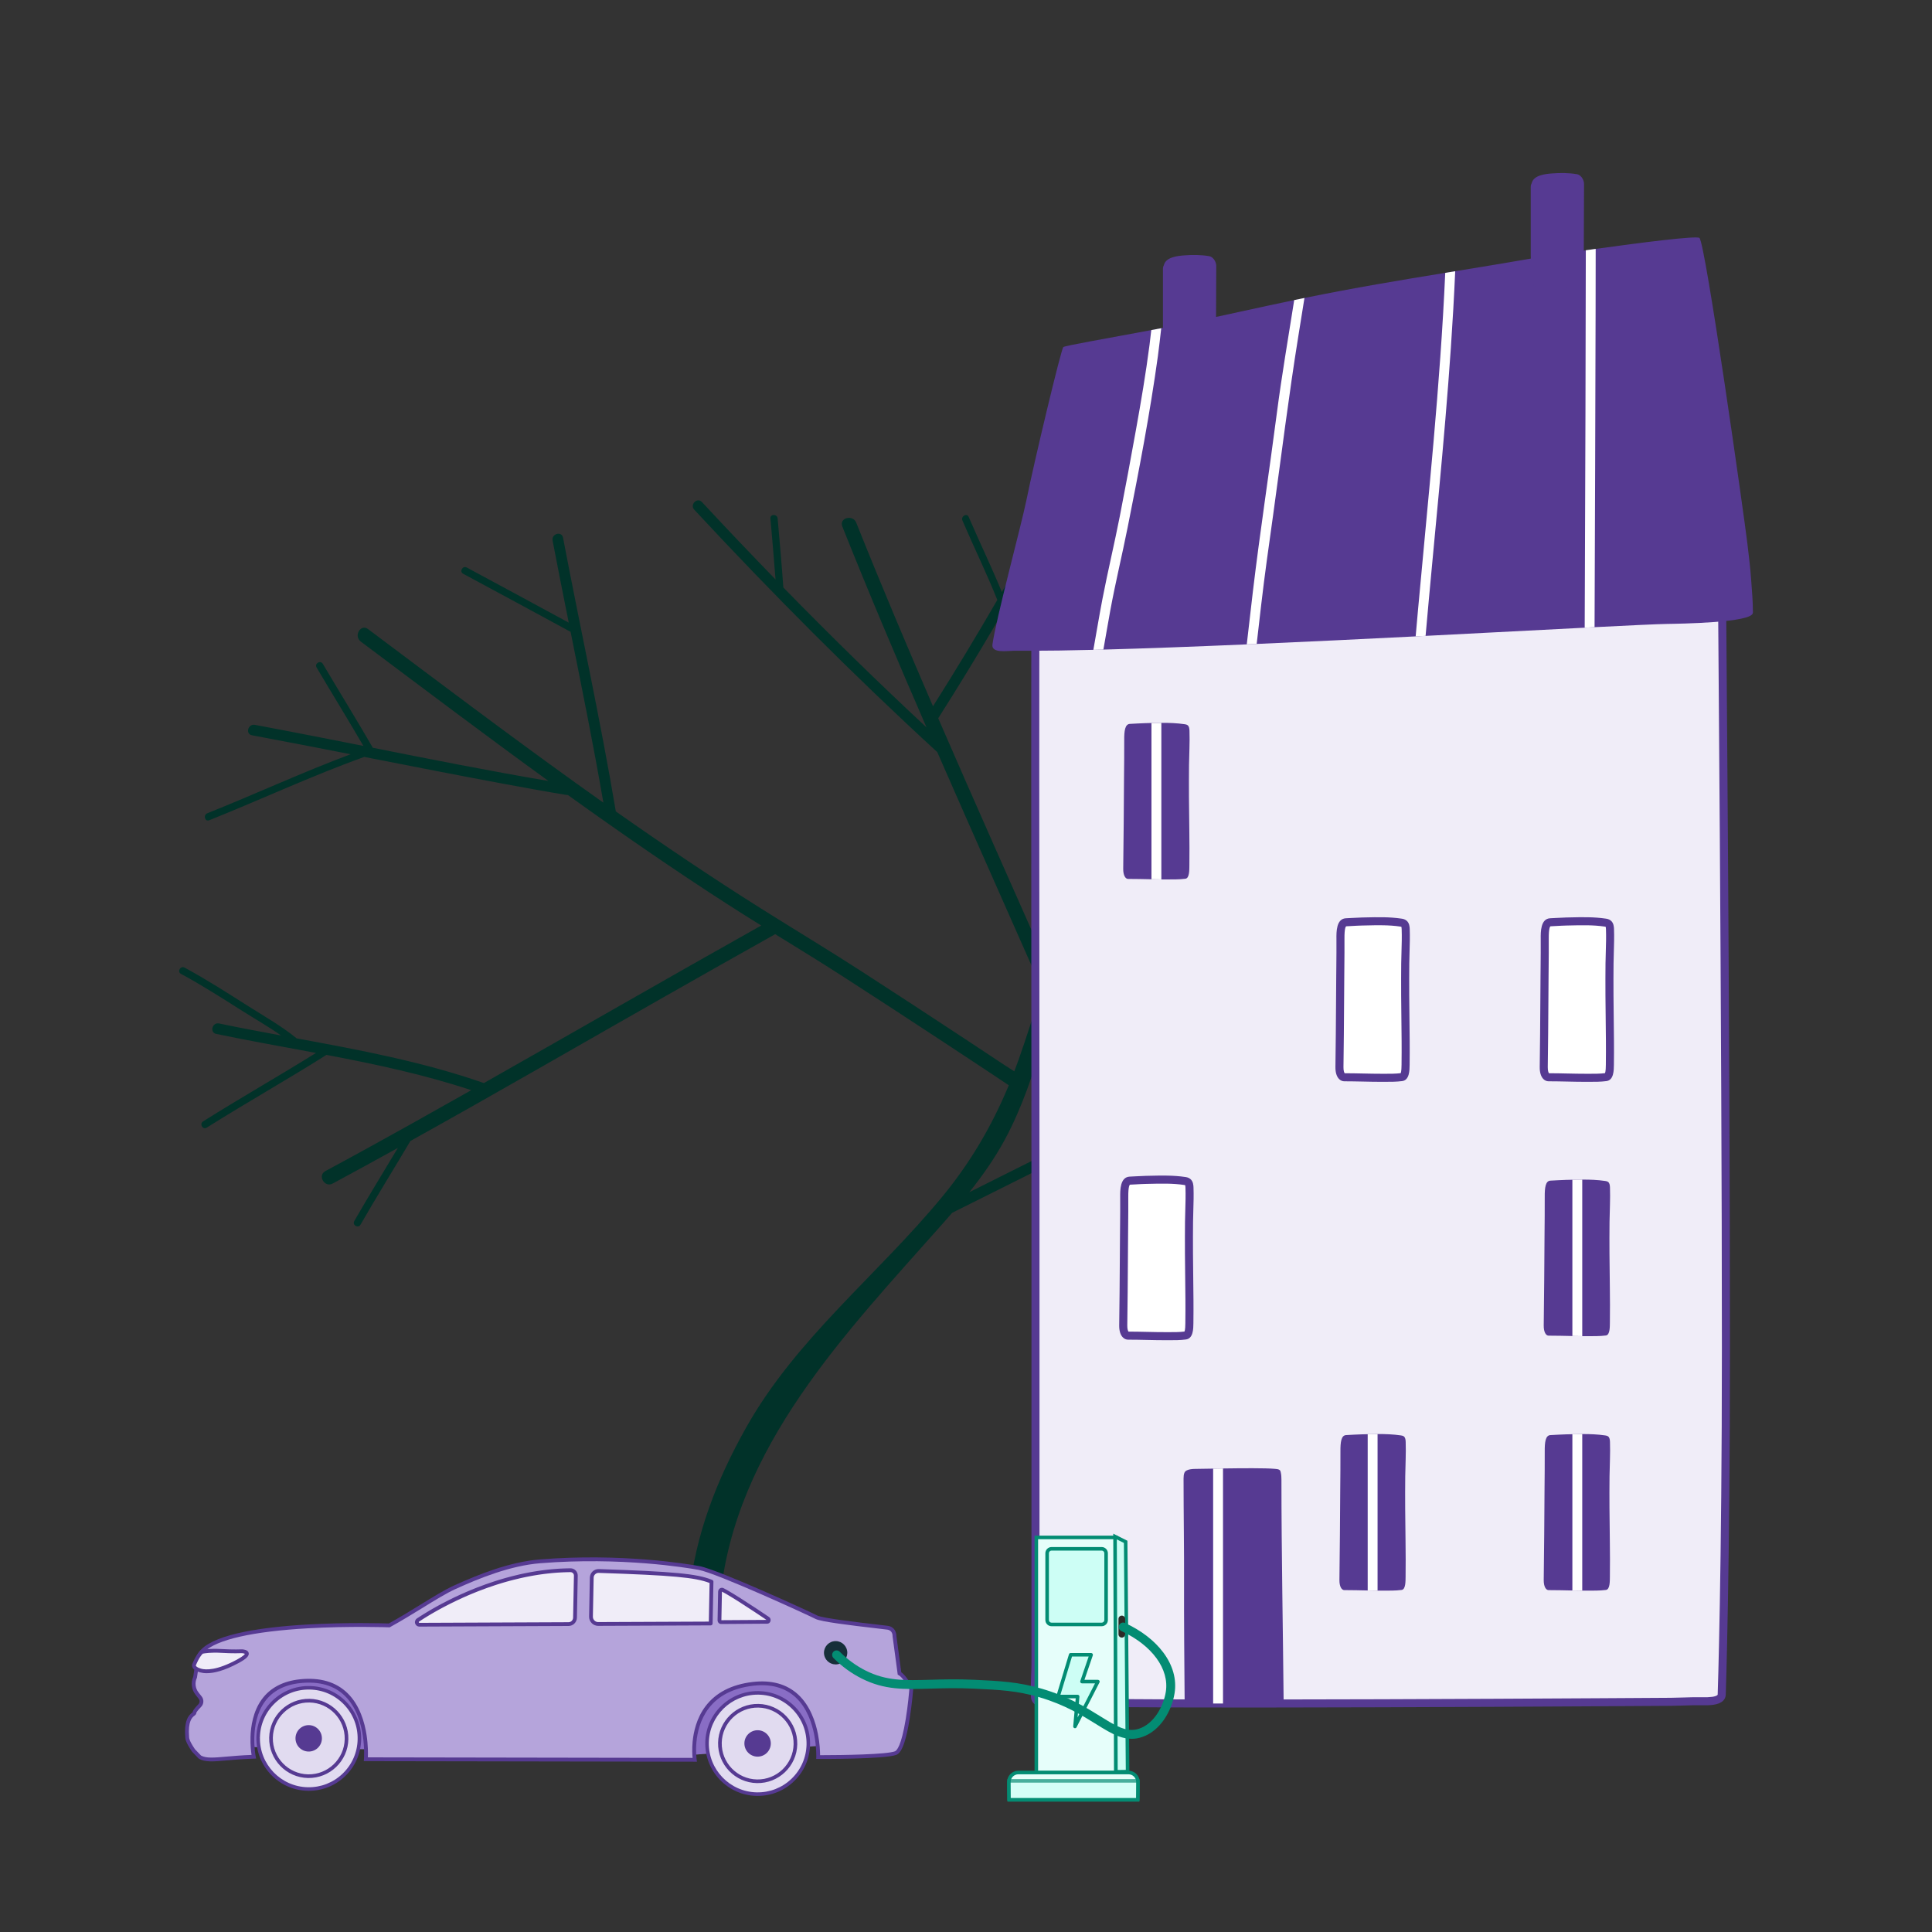 <?xml version="1.0" encoding="UTF-8"?> <svg xmlns="http://www.w3.org/2000/svg" id="Layer_1" viewBox="0 0 1920 1920"><rect x="0" y="0" width="1920" height="1920" fill="#333333" stroke="none"/><defs><style>.cls-1{opacity:.7;}.cls-2,.cls-3,.cls-4,.cls-5,.cls-6,.cls-7,.cls-8,.cls-9,.cls-10,.cls-11,.cls-12,.cls-13,.cls-14,.cls-15{stroke-width:0px;}.cls-2,.cls-7{fill:#f0edf8;}.cls-3{fill:#896dc5;}.cls-4{fill:#013229;}.cls-5{fill:#2d2a27;}.cls-6{fill:#e1dbf0;}.cls-7{fill-rule:evenodd;}.cls-8{fill:none;}.cls-9{fill:#fff;}.cls-10{fill:#563a92;}.cls-11{fill:#b5a4db;}.cls-12{fill:#038c73;}.cls-13{fill:#e6fefa;}.cls-14{fill:#162f3a;}.cls-15{fill:#cdfef5;}</style></defs><path class="cls-4" d="m1304.01,951.77c4.2-1.91.55-8.09-3.62-6.19-23.71,10.78-47.7,20.91-72.06,30.1,21.28-28.57,42.78-56.98,64.54-85.19,4.22-5.48-5.12-10.84-9.29-5.43-55.59,72.08-109.59,145.37-162.08,219.75-31.9,16.43-63.88,32.7-95.94,48.82-20.73,10.43-41.49,20.8-62.25,31.16,13.14-16.47,25.29-33.7,35.31-52.29,16.94-31.44,28.36-65.49,38.05-99.75,5.63-19.92,11.04-39.86,16.54-59.76,8.38-27.84,16.6-55.74,25.71-83.3.15-.46.24-.9.3-1.33,54.34-42.71,107.55-86.73,158.98-132.94,5.16-4.64-2.47-12.23-7.61-7.61-47.45,42.63-96.42,83.41-146.39,123.01,3.96-11.37,8.12-22.68,12.58-33.91,28.11-70.7,65.97-138.11,118.94-193.24,6.4-6.66-3.73-16.82-10.14-10.14-27.74,28.87-51.09,60.55-71.14,94.15,8.3-41.26,15.89-82.73,27.65-123.12,1.94-6.66-8.44-9.51-10.37-2.86-15.03,51.64-23.26,105.05-34.86,157.51-33.08,63.43-56.14,132.42-75.53,201.68-36.41-82.32-73.13-164.51-108.94-247.09,37.91-59.48,73.29-120.17,107.53-181.84,3.36-6.06-5.93-11.49-9.29-5.43-11.5,20.72-23.15,41.32-34.97,61.82-10.37-25.15-22.26-49.67-32.99-74.66-1.82-4.23-8-.58-6.19,3.62,11.32,26.39,23.98,52.23,34.66,78.89-20.64,35.61-41.87,70.84-63.93,105.67-12.63-29.21-25.14-58.48-37.46-87.82-13.2-31.44-26.18-62.97-38.82-94.64-3.38-8.47-17.26-4.78-13.83,3.81,26.74,67.01,54.9,133.45,83.65,199.63-48.52-45.15-95.93-91.58-142.27-139.03-1.58-22.89-3.7-45.73-5.65-68.59-.39-4.57-7.57-4.61-7.17,0,1.72,20.21,3.57,40.4,5.07,60.63-24.67-25.39-49.08-51.03-73.15-76.94-4.72-5.08-12.32,2.54-7.61,7.61,77.35,83.26,157.79,164.04,241.5,240.92,18.8,43.03,37.82,85.97,56.83,128.89,15.56,35.14,31.15,70.27,46.67,105.43.08.19.2.33.29.51-7.33,23.99-14.85,47.9-23.23,71.54-1.3,3.66-2.64,7.29-4.02,10.9-3.34-2.22-6.79-4.3-10.04-6.47-13.05-8.7-26.15-17.34-39.25-25.97-33.84-22.29-67.75-44.49-101.78-66.5-33.29-21.53-67.24-41.89-100.78-63.01-48.94-30.81-96.89-63.16-144.2-96.42-.01-.18,0-.35-.04-.54-15.33-90.92-35.13-180.95-52.38-271.5-1.29-6.79-11.67-3.92-10.38,2.86,5.19,27.24,10.61,54.43,16.07,81.61-33.72-18.36-67.53-36.56-101.33-54.78-4.06-2.19-7.69,4-3.62,6.19,35.63,19.19,71.27,38.36,106.79,57.74,11.36,56.48,22.79,112.95,32.58,169.74-9.44-6.68-18.86-13.39-28.24-20.13-69.28-49.8-137.4-101.19-205.65-152.38-7.39-5.54-14.54,6.91-7.24,12.39,61.95,46.47,123.82,93.13,186.54,138.58-58.35-9.91-116.45-21.46-174.52-32.99-16.2-28.03-33.23-55.55-49.72-83.41-2.35-3.97-8.55-.37-6.19,3.62,15.41,26.04,31.27,51.79,46.51,77.93-15.98-3.17-31.95-6.33-47.93-9.44-19.97-3.89-39.95-7.77-59.95-11.5-6.77-1.26-9.67,9.1-2.86,10.37,32.73,6.1,65.41,12.45,98.08,18.84-48.06,17.96-94.9,39.68-142.51,58.69-4.24,1.69-2.39,8.63,1.91,6.92,51.45-20.54,101.99-44.26,154.14-62.95,46.97,9.21,93.94,18.46,141.01,27.19,19.97,3.7,39.94,7.35,59.99,10.61.47.08.92.09,1.35.06,51.88,37.27,104.4,73.62,158.1,108.24,11.27,7.26,22.62,14.39,34.01,21.46-92.14,51.72-183.67,104.52-275.63,156.57-.04-.01-.06-.03-.1-.05-60.18-21.03-123.15-32.79-185.95-44.37-14.88-12.22-32.33-22.03-48.52-32.3-20.64-13.09-41.33-26.39-62.84-38.02-4.06-2.2-7.69,3.99-3.62,6.19,20.88,11.29,40.96,24.16,61,36.85,12.61,7.98,26.11,15.65,38.51,24.42-20.62-3.81-41.19-7.69-61.62-11.95-6.76-1.41-9.64,8.96-2.86,10.37,32.82,6.84,66.03,12.7,99.19,18.9-37.13,23.15-75.21,44.75-112.24,68.07-3.9,2.45-.3,8.66,3.62,6.19,39.21-24.69,79.61-47.43,118.81-72.16.07-.05.12-.1.19-.15,48.64,9.23,97.07,19.52,143.92,35.07-20.07,11.34-40.15,22.65-60.27,33.89-28.12,15.7-56.32,31.25-84.68,46.5-8.13,4.38-.9,16.76,7.24,12.39,21.68-11.66,43.26-23.5,64.8-35.42-14.48,24.22-29.32,48.23-43.35,72.71-2.3,4.01,3.9,7.63,6.19,3.62,16.04-28.01,33.16-55.4,49.58-83.2,84.8-47.11,168.75-95.76,253.07-143.69,36.43-20.71,72.92-41.34,109.47-61.83,22.27,13.75,44.59,27.41,66.6,41.58,33.48,21.55,66.8,43.35,100.07,65.22,15.93,10.47,31.85,20.96,47.73,31.51,5.1,3.39,10.2,6.78,15.27,10.2.82.55,1.63,1.11,2.45,1.66-16.54,39.89-37.98,76.55-65.82,110.4-64.01,77.82-145.07,140.68-195.09,229.57-29.53,52.47-50.59,106.87-56.82,166.69-.85,8.12,30.14,11.42,30.92,3.34,14.56-150.44,124.99-264,220.21-371.44,3.47-3.91,6.92-7.85,10.34-11.82,94.33-46.94,188.44-94.33,281.46-143.81,24.98-13.29,49.88-26.72,74.71-40.28,6.08-3.32.65-12.61-5.43-9.29-51.26,27.99-102.88,55.32-154.73,82.18,25.73-36.23,51.82-72.19,78.28-107.88,28.29-10.33,56.06-21.96,83.48-34.42Z"></path><path class="cls-2" d="m1715.2,1339.52c0,224.88-4.17,344.37-4.17,344.37,0,7.88-16.44,6.84-21.28,6.78-9.77-.13-19.52.52-29.28.59-25.01.17-50.01.32-75.02.46-33.31.2-66.63.37-99.94.53-37.6.18-75.2.33-112.8.45-32.35.1-64.68.18-97.02.21-5.53,0-11.07.02-16.6.02-27.26.02-54.51,0-81.78-.08-6.87-.02-13.72-.04-20.59-.07-26.35-.11-52.71-.25-79.06-.66-9-.14-18.02-.29-27.02-.56-5.88-.18-21.58,3.89-22.09-5.33-.6-10.7.5-21.74.5-32.49v-454.55c0-214.33-.49-428.68,0-643.01,0-2.98,2.2-4.55,4.51-4.71.66-1.58,2.1-2.8,4.32-2.8h665.64c1.6,0,2.79.62,3.57,1.56,2.1.35,3.95,1.9,3.95,4.65,0,0,4.17,462.77,4.17,784.64Z"></path><path class="cls-10" d="m1239.63,1696.93c-21.89,0-42.43-.03-62.34-.08-6.87-.02-13.73-.04-20.59-.07-29.5-.12-54.24-.28-79.1-.66-8.66-.13-17.93-.29-27.08-.56-1.05-.02-2.74.13-4.52.29-6.11.58-13.72,1.29-18.22-2.59-1.95-1.68-3.07-4.04-3.22-6.81-.37-6.69-.1-13.52.16-20.12.17-4.16.34-8.46.34-12.59v-454.55c0-71.44-.06-144.08-.11-214.33-.11-140.5-.22-285.79.11-428.69.01-3.93,2.43-7.13,5.99-8.27,1.59-2.05,4.02-3.23,6.84-3.23h665.64c2.14,0,4.07.68,5.59,1.94,3.6,1.16,5.93,4.33,5.93,8.26.04,4.59,4.17,466.43,4.17,784.64,0,220.35-4.05,341.1-4.17,344.44-.02,2.41-.94,4.57-2.68,6.27-4.36,4.26-12.86,4.66-21.39,4.46-.48-.01-.91-.02-1.26-.03-5.5-.08-11.13.11-16.58.29-4.13.13-8.4.27-12.62.3-25.01.17-50.02.32-75.03.46-33.31.2-66.63.37-99.95.53-42.91.2-78.76.34-112.81.45-37.61.11-68.45.18-97.03.21-5.53,0-11.08.02-16.61.02-6.61,0-13.09,0-19.45,0Zm-189.4-9.38c.18,0,.35,0,.52,0,9.09.27,18.33.43,26.96.56,24.83.38,49.55.54,79.02.66,6.86.03,13.72.05,20.58.07,25.68.07,52.42.1,81.76.08,5.53,0,11.07,0,16.6-.02,28.58-.03,59.41-.09,97.02-.21,34.04-.11,69.89-.25,112.79-.45,33.32-.16,66.63-.33,99.94-.53,25.01-.14,50.01-.29,75.02-.46,4.12-.03,8.34-.17,12.42-.3,5.53-.18,11.26-.36,16.94-.29.38,0,.84.02,1.35.03,8.66.21,13.92-.53,15.61-2.18.21-.21.27-.34.27-.62v-.14c.04-1.19,4.17-122.01,4.17-344.23,0-318.17-4.13-779.97-4.17-784.6,0-.38,0-.64-.62-.74l-1.46-.25-.95-1.14c-.07-.08-.23-.12-.5-.12h-665.64c-.48,0-.54.13-.62.33l-.95,2.29-2.47.17c-.78.05-.78.4-.78.73-.33,142.88-.22,288.16-.11,428.66.05,70.25.11,142.89.11,214.34v454.55c0,4.3-.17,8.68-.34,12.91-.25,6.42-.52,13.05-.17,19.36.05.84.31,1.07.45,1.19,1.92,1.65,8.39,1.05,12.25.68,1.9-.18,3.56-.33,4.99-.33Z"></path><path class="cls-10" d="m1741.99,608.94c-.02,9.94-73.12,10.91-85.33,11.11-10.1.18-35.93,1.4-71.99,3.23-3.19.17-6.46.33-9.81.51-42.85,2.19-98.23,5.12-158.12,8.14-3.28.17-6.56.33-9.86.5-51.34,2.59-105.65,5.22-158.01,7.51-3.3.15-6.58.28-9.85.43-51.24,2.21-100.3,4.06-142.5,5.19-3.36.09-6.69.18-9.96.25-24.02.59-45.58.92-63.72.92h-15.65c-5.97,0-22.11,2.8-20.9-6.21,3.3-24.58,28.65-118.41,33.61-142.81,8.47-41.65,34.66-150.89,36.83-152.79,1.67-1.45,45.75-9.02,87.4-16.87,3.32-.63,6.63-1.26,9.9-1.88,9.4-1.79,18.48-3.59,26.71-5.3,35.2-7.32,70.24-15.32,105.45-22.64,1.7-.36,3.39-.71,5.09-1.06,1.71-.35,3.4-.7,5.09-1.04,50.23-10.25,93.97-17.48,139.92-24.98,3.29-.54,6.58-1.08,9.89-1.62,25.6-4.18,52.07-8.5,80.88-13.54,4.96-.87,24.78-3.85,48.93-7.27,3.21-.45,6.48-.91,9.82-1.37,44.98-6.27,99.4-13.16,103.01-10.95,5.88,3.62,44.78,278.7,47.69,303.61,1.39,11.97,2.94,23.96,3.76,35.99.82,12.23,1.76,20.69,1.75,32.94Z"></path><path class="cls-10" d="m1207.32,259.14c-1.24-2.28-3.23-4.15-5.66-4.57-8.02-1.39-16.55-1.39-24.64-.79-6.88.51-18.58,1.75-20.4,9.83-.56.99-.89,2.19-.89,3.61v45.73c0,7.46-.07,14.93,0,22.39.07,7.16.95,14.29.65,21.46-.05,1.26.17,2.35.58,3.27.04,3.65,2.4,7.3,7.1,7.35,12.41.16,25.05,2.18,37.26-1.24,3.48-.97,5.06-3.65,5.18-6.43,1.13-1.17,1.86-2.8,1.86-4.91,0-30.19.32-60.37.33-90.57,0-1.68-.5-3.51-1.38-5.13Z"></path><path class="cls-10" d="m1572.83,177.7c-1.24-2.28-3.23-4.15-5.66-4.57-8.02-1.39-16.55-1.39-24.64-.79-6.88.51-18.58,1.75-20.4,9.83-.56.99-.89,2.19-.89,3.61v45.73c0,7.46-.07,14.93,0,22.39.07,7.16.95,14.29.65,21.46-.05,1.26.17,2.35.58,3.27.04,3.65,2.4,7.3,7.1,7.36,12.41.16,25.05,2.18,37.26-1.24,3.48-.97,5.06-3.65,5.18-6.43,1.13-1.17,1.86-2.8,1.86-4.91,0-30.19.32-60.37.33-90.57,0-1.68-.5-3.51-1.38-5.13Z"></path><path class="cls-10" d="m1275.69,1692.91c-5.53,0-11.07.02-16.6.02-14.56,0-29.11,0-43.68,0-3.27,0-6.53,0-9.81,0-9.43,0-18.86-.03-28.3-.06-.3-31.17-.73-90.88-.61-118.5.15-35.16-.49-69.88-.49-105,.05-2.04.12-4.16.95-5.96,1.73-3.72,9.27-3.64,12.45-3.66,3.31-.02,9.05-.13,16-.25,3.07-.05,6.37-.1,9.81-.16,19.06-.27,42.14-.47,51.37.37,3.23.29,5.55.5,5.95,3.18.66,2.47.75,5.56.75,7.68.02,73.24,1.52,148.92,2.2,222.36Z"></path><path class="cls-10" d="m1181.57,791.95c.12,22.61.73,45.2.42,67.83-.07,4.62.2,12.97-3.95,13.51-6.32.82-12.78.67-19.12.69-1.6,0-3.2,0-4.8-.02-3.27-.02-6.54-.08-9.81-.15-7.76-.15-15.51-.36-23.26-.35-2.43,0-4.91-3.21-4.81-10.25.46-30.01.56-60.02.79-90.03.1-12.49.29-24.95.21-37.42-.08-9.53.77-16.13,5.66-16.36,5.2-.23,10.41-.63,15.6-.75,1.92-.04,3.85-.09,5.81-.14,3.24-.07,6.52-.13,9.81-.14,7.8-.04,15.64.23,23.22,1.36,1.02.15,2.07.34,2.97,1.05,1.43,1.13,1.68,3.29,1.77,5.4.42,11.33-.33,23.59-.45,34.09-.11,10.55-.11,21.11-.06,31.66Z"></path><path class="cls-9" d="m1396.45,989.09c-.05-10.56-.06-21.11.06-31.67.11-10.5.87-22.76.44-34.09-.08-2.12-.33-4.28-1.76-5.41-.9-.71-1.95-.89-2.97-1.05-12.68-1.91-26.13-1.36-38.83-1.08-5.2.11-10.4.51-15.6.74-4.9.22-5.74,6.82-5.67,16.35.09,12.47-.1,24.94-.2,37.42-.23,30.01-.33,60.02-.8,90.02-.11,7.05,2.37,10.25,4.81,10.25,12.62-.02,25.24.56,37.87.52,6.34-.02,12.8.14,19.12-.69,4.15-.54,3.88-8.88,3.94-13.5.31-22.63-.3-45.22-.41-67.83Z"></path><path class="cls-10" d="m1372.61,1075.11c-6.07,0-12.19-.13-18.12-.26-6.09-.13-12.34-.26-18.55-.26h-.01c-1.9,0-3.74-.81-5.19-2.28-2.44-2.48-3.69-6.64-3.61-12.03.34-21.91.48-44.19.63-65.74.05-8.08.11-16.17.17-24.25.02-3.13.06-6.27.09-9.4.09-9.17.18-18.65.11-27.96-.05-6.97-.15-19.95,9.49-20.38,1.91-.08,3.82-.19,5.72-.3,3.25-.18,6.62-.37,9.96-.45l3.63-.08c11.83-.28,24.07-.57,35.88,1.21,1.15.17,3.07.46,4.85,1.86,3.06,2.41,3.21,6.45,3.29,8.4.29,7.63.05,15.55-.18,23.21-.12,3.89-.23,7.56-.26,11.07-.1,9.33-.12,19.37-.06,31.6h0c.04,7.93.14,15.99.24,23.79.18,14.44.37,29.38.17,44.11v1.07c-.06,5.76-.13,15.39-7.42,16.34-5.61.73-11.26.73-16.71.72-.97,0-1.94,0-2.91,0-.4,0-.8,0-1.2,0Zm-36.06-8.53c6.06,0,12.19.13,18.12.26,6.28.14,12.76.27,19.12.26.98,0,1.96,0,2.94,0,5.05,0,10.27.01,15.22-.59.84-1.55.88-6.57.9-8.53v-1.12c.21-14.62.02-29.51-.16-43.9-.1-7.82-.2-15.9-.24-23.86h0c-.06-12.27-.04-22.35.06-31.73.04-3.59.15-7.3.27-11.23.22-7.52.46-15.31.18-22.67-.06-1.59-.22-2.21-.32-2.45-.24-.08-.79-.17-1.01-.2-11.13-1.68-23.01-1.4-34.5-1.12l-3.65.08c-3.21.07-6.5.26-9.69.44-1.94.11-3.88.22-5.82.31-.14,0-.2.03-.2.03-.29.16-1.73,1.51-1.65,12.3.07,9.37-.02,18.89-.11,28.1-.03,3.13-.06,6.26-.08,9.39-.06,8.08-.12,16.16-.17,24.24-.14,21.57-.29,43.87-.63,65.81-.06,3.82.77,5.64,1.21,6.19h.22Z"></path><path class="cls-9" d="m1599.47,989.09c-.05-10.56-.06-21.11.06-31.67.11-10.5.87-22.76.44-34.09-.08-2.12-.33-4.28-1.76-5.41-.9-.71-1.95-.89-2.97-1.05-12.68-1.91-26.13-1.36-38.83-1.08-5.2.11-10.4.51-15.6.74-4.9.22-5.74,6.82-5.67,16.35.09,12.47-.1,24.94-.2,37.42-.23,30.01-.33,60.02-.8,90.02-.11,7.05,2.37,10.25,4.81,10.25,12.62-.02,25.24.56,37.87.52,6.34-.02,12.8.14,19.12-.69,4.15-.54,3.88-8.88,3.94-13.5.31-22.63-.3-45.22-.41-67.83Z"></path><path class="cls-10" d="m1575.64,1075.11c-6.07,0-12.19-.13-18.12-.26-5.89-.13-11.97-.26-17.94-.26-.21,0-.37,0-.62,0-1.9,0-3.74-.81-5.19-2.28-2.44-2.48-3.69-6.64-3.61-12.03.34-21.87.48-44.11.62-65.61.05-8.13.11-16.25.17-24.38.02-3.16.06-6.32.09-9.47.09-9.15.18-18.6.11-27.89-.05-6.97-.15-19.95,9.49-20.38,1.91-.08,3.82-.19,5.72-.3,3.25-.18,6.62-.37,9.96-.45l3.63-.08c11.83-.28,24.07-.57,35.88,1.21,1.15.17,3.07.46,4.85,1.86,3.06,2.41,3.21,6.45,3.29,8.4.29,7.64.05,15.56-.18,23.22-.12,3.88-.23,7.55-.26,11.06-.1,9.39-.12,19.43-.06,31.6h0c.04,7.93.14,15.99.24,23.79.18,14.45.38,29.38.17,44.11v1.07c-.06,5.76-.13,15.39-7.42,16.35-5.61.73-11.26.73-16.71.72-.97,0-1.94,0-2.91,0-.4,0-.8,0-1.2,0Zm-36.06-8.53c6.06,0,12.19.13,18.12.26,6.28.14,12.75.27,19.12.26.98,0,1.96,0,2.94,0,5.05,0,10.26.01,15.22-.59.84-1.56.88-6.58.9-8.54v-1.11c.21-14.63.02-29.51-.16-43.9-.1-7.82-.2-15.9-.24-23.86h0c-.06-12.22-.04-22.3.06-31.73.04-3.58.15-7.29.27-11.21.23-7.53.46-15.31.18-22.68-.06-1.59-.22-2.21-.32-2.45-.24-.08-.79-.17-1.01-.2-11.13-1.68-23.01-1.4-34.5-1.12l-3.65.08c-3.21.07-6.5.26-9.69.44-1.94.11-3.88.22-5.82.31-.14,0-.2.03-.2.03-.29.16-1.73,1.51-1.65,12.3.07,9.35-.02,18.84-.11,28.02-.03,3.15-.06,6.3-.09,9.46-.06,8.12-.12,16.25-.17,24.37-.14,21.53-.29,43.78-.62,65.68-.06,3.82.77,5.64,1.21,6.19h.22Z"></path><path class="cls-10" d="m1599.48,1245.85c.11,22.61.73,45.2.41,67.83-.07,4.62.21,12.96-3.94,13.51-6.32.82-12.78.67-19.13.69-1.47,0-2.93,0-4.4,0-3.27-.03-6.54-.08-9.81-.15-7.88-.16-15.76-.38-23.65-.37-2.44,0-4.92-3.2-4.82-10.25.46-30,.57-60.01.8-90.02.09-12.49.28-24.95.2-37.43-.08-9.52.77-16.13,5.67-16.35,5.19-.23,10.4-.63,15.59-.75,2.05-.04,4.11-.1,6.2-.14,3.25-.08,6.52-.14,9.81-.14,7.67-.03,15.38.25,22.82,1.36,1.02.15,2.07.33,2.97,1.05,1.43,1.13,1.69,3.29,1.77,5.4.42,11.32-.33,23.59-.44,34.08-.12,10.56-.12,21.12-.06,31.67Z"></path><path class="cls-10" d="m1599.48,1498.73c.11,22.61.73,45.2.41,67.83-.07,4.62.21,12.96-3.94,13.51-6.32.82-12.78.67-19.13.69-1.47,0-2.93,0-4.4,0-3.27-.03-6.54-.08-9.81-.15-7.88-.16-15.76-.38-23.65-.37-2.44,0-4.92-3.2-4.82-10.25.46-30,.57-60.01.8-90.02.09-12.49.28-24.96.2-37.43-.08-9.52.77-16.13,5.67-16.35,5.19-.24,10.4-.63,15.59-.75,2.05-.04,4.11-.1,6.2-.14,3.25-.08,6.52-.14,9.81-.14,7.67-.03,15.38.25,22.82,1.36,1.02.15,2.07.33,2.97,1.04,1.43,1.14,1.69,3.3,1.77,5.41.42,11.32-.33,23.59-.44,34.08-.12,10.56-.12,21.12-.06,31.67Z"></path><path class="cls-10" d="m1396.45,1498.73c.11,22.61.73,45.2.41,67.83-.07,4.62.21,12.96-3.94,13.51-6.32.82-12.78.67-19.13.69-1.6,0-3.19,0-4.79-.02-3.27-.02-6.53-.08-9.81-.15-7.75-.16-15.51-.37-23.26-.36-2.44,0-4.92-3.2-4.82-10.25.46-30,.57-60.01.8-90.02.09-12.49.28-24.96.2-37.43-.08-9.52.77-16.13,5.67-16.35,5.19-.24,10.4-.63,15.59-.75,1.92-.04,3.86-.09,5.82-.14,3.25-.07,6.52-.13,9.81-.14,7.8-.04,15.64.23,23.21,1.36,1.02.15,2.07.33,2.97,1.04,1.43,1.14,1.69,3.3,1.77,5.41.42,11.32-.33,23.59-.44,34.08-.12,10.56-.12,21.12-.06,31.67Z"></path><path class="cls-9" d="m1181.57,1245.85c-.05-10.56-.06-21.11.06-31.67.11-10.5.87-22.76.44-34.09-.08-2.12-.33-4.28-1.76-5.41-.9-.71-1.95-.89-2.97-1.05-12.68-1.91-26.13-1.36-38.83-1.08-5.2.11-10.4.51-15.6.74-4.9.22-5.74,6.82-5.67,16.35.09,12.47-.1,24.94-.2,37.42-.23,30.01-.33,60.02-.8,90.02-.11,7.05,2.37,10.25,4.81,10.25,12.62-.02,25.24.56,37.87.52,6.34-.02,12.8.14,19.12-.69,4.15-.54,3.88-8.88,3.94-13.5.31-22.63-.3-45.22-.41-67.83Z"></path><path class="cls-10" d="m1157.71,1331.87c-6.06,0-12.18-.13-18.11-.26-6.08-.13-12.36-.27-18.54-.26h-.01c-1.9,0-3.74-.81-5.19-2.28-2.44-2.48-3.69-6.64-3.61-12.03.33-21.85.48-44.07.62-65.56.05-8.14.11-16.29.17-24.43.02-3.13.05-6.25.09-9.38.09-9.18.18-18.67.11-27.98-.05-6.97-.15-19.95,9.49-20.38,1.91-.08,3.81-.19,5.72-.3,3.26-.18,6.62-.37,9.97-.45l3.63-.08c11.83-.28,24.07-.57,35.89,1.21,1.15.17,3.07.46,4.85,1.86,3.06,2.41,3.21,6.46,3.29,8.4.29,7.63.05,15.55-.18,23.21-.12,3.89-.23,7.56-.26,11.08-.1,9.3-.12,19.34-.06,31.6h0c.04,7.93.14,15.99.24,23.79.18,14.44.38,29.38.17,44.11v1.07c-.06,5.76-.13,15.4-7.43,16.35-5.61.74-11.26.73-16.73.72-.97,0-1.93,0-2.89,0-.41,0-.82,0-1.23,0Zm-36.03-8.52c6.05,0,12.17.13,18.1.26,6.28.14,12.78.28,19.14.26.97,0,1.95,0,2.93,0,5.06.01,10.28.01,15.24-.59.84-1.56.88-6.58.9-8.54v-1.11c.21-14.63.02-29.51-.16-43.9-.1-7.82-.2-15.9-.24-23.85h0c-.06-12.3-.04-22.38.06-31.73.04-3.59.15-7.3.27-11.23.22-7.53.46-15.31.18-22.67-.06-1.59-.22-2.21-.32-2.45-.24-.08-.79-.17-1.01-.2-11.13-1.68-23.01-1.4-34.5-1.12l-3.64.08c-3.21.07-6.5.26-9.69.44-1.94.11-3.88.22-5.82.3-.14,0-.2.03-.2.03-.29.16-1.73,1.51-1.65,12.3.07,9.38-.02,18.91-.11,28.12-.03,3.12-.06,6.24-.08,9.36-.06,8.14-.12,16.28-.17,24.42-.14,21.51-.29,43.75-.62,65.63-.06,3.83.77,5.64,1.21,6.19h.22Z"></path><path class="cls-9" d="m1154.13,718.38v155.57c-3.27-.02-6.54-.08-9.81-.15v-155.29c3.24-.07,6.52-.13,9.81-.14Z"></path><path class="cls-9" d="m1572.42,1172.28v155.58c-3.27-.03-6.54-.08-9.81-.15v-155.3c3.25-.08,6.52-.14,9.81-.14Z"></path><path class="cls-9" d="m1572.42,1425.16v155.58c-3.27-.03-6.54-.08-9.81-.15v-155.3c3.25-.08,6.52-.14,9.81-.14Z"></path><path class="cls-9" d="m1369.01,1425.16v155.57c-3.27-.02-6.53-.08-9.81-.15v-155.29c3.25-.07,6.52-.13,9.81-.14Z"></path><path class="cls-9" d="m1154.02,326.18c-1.08,9.25-2.05,18.53-3.32,27.75-7.87,56.95-18.78,113.63-30.02,170-5.5,27.63-12.19,55.02-17.27,82.72-2.38,12.96-4.55,25.95-6.88,38.92-3.36.09-6.69.18-9.96.25,3.04-16.84,5.79-33.75,9.03-50.55,5.33-27.59,11.91-54.94,17.32-82.53,5.55-28.28,10.76-56.62,15.88-84.98,5.08-28.15,9.87-56.37,13.56-84.73.65-4.98,1.21-9.97,1.77-14.97,3.32-.63,6.63-1.26,9.9-1.88Z"></path><path class="cls-9" d="m1296.35,296.15c-1.99,12.65-4.04,25.28-6.08,37.92-9.58,59.32-16.87,118.91-25.15,178.42-4.12,29.53-8.35,59.02-11.77,88.64-1.49,12.94-2.94,25.88-4.48,38.82-3.3.15-6.58.28-9.85.43,2.09-17.65,4.02-35.33,6.13-52.98,7.04-58.97,16.09-117.71,23.74-176.6,4.89-37.65,11.35-75.06,17.27-112.55,1.7-.36,3.39-.71,5.09-1.06,1.71-.35,3.4-.7,5.09-1.04Z"></path><path class="cls-9" d="m1446.16,269.55c-1.1,25.15-2.54,50.29-4.26,75.4-6.53,95.81-16.78,191.31-25.17,286.98-3.28.17-6.56.33-9.86.5.78-8.97,1.58-17.94,2.39-26.91,10.09-111.35,22.04-222.62,27-334.35,3.29-.54,6.58-1.08,9.89-1.62Z"></path><path class="cls-9" d="m1585.78,247.36c-.02,20.2-.05,40.4-.09,60.59-.21,105.11-.65,210.21-1.03,315.33-3.19.17-6.46.33-9.81.51.06-17.37.13-34.75.2-52.13.39-107.64.81-215.28.91-322.93,3.21-.45,6.48-.91,9.82-1.37Z"></path><path class="cls-9" d="m1215.41,1459.32v233.6c-3.27,0-6.53,0-9.81,0v-233.43c3.07-.05,6.37-.1,9.81-.16Z"></path><rect class="cls-8" width="1920" height="1920"></rect><path class="cls-3" d="m239.96,1736.01l438.57,8.56,148.38-10.45s-25.22-66.55-32.42-67.69c-7.21-1.13-539.07-10.53-539.07-10.53l-15.46,80.1Z"></path><path class="cls-11" d="m890.06,1742.2c-11,4.25-77,3.96-77,3.96,0,0,3.07-80.83-65.08-72.73-68.14,8.1-57.57,75.44-57.57,75.44l-326.83-.55s6.97-85.14-65.34-77.58c-60.08,6.28-46.02,75.08-46.02,75.08-30.95.99-44.9,5.39-53.59.35,0,0-6.37-6.63-6.37-6.63-6.4-9.41-6.17-12.1-6.25-13.13-1.77-22.5,7.39-22.12,7.24-24.41-.08-1.29,2.76-4.51,5.27-7.08,2.07-2.12,2.27-5.44.45-7.78l-3.19-4.09c-3.64-4.67-4.37-10.98-1.89-16.36l2.14-14.42h0c-.53-44.04,190.75-36.97,190.75-36.97,25.49-14,48.59-30.36,65.1-37.87,26.33-11.97,56.31-23.56,85.14-25.84,78.07-6.18,141.98,3.8,157.63,6.65,18.29,3.33,109.78,45.32,116.66,48.93,6.87,3.61,63.42,9.42,70.68,10.45,7.26,1.02,6.9,8.29,6.9,8.29l.87,6.47,3.32,24.66.81,6.02c5.24,2.75,11.72,15.31,11.72,15.31,0,0-4.57,59.57-15.56,63.82Z"></path><path class="cls-10" d="m692.62,1750.76h-2.21s-328.88-.55-328.88-.55l.17-2.04c0-.1.82-10.48-1.15-23.4-1.79-11.8-6.34-28.21-17.78-39.4-10.66-10.42-25.58-14.7-44.33-12.74-15.63,1.63-27.46,7.79-35.16,18.29-15.73,21.46-9.27,54.2-9.2,54.53l.45,2.2-2.24.07c-10.89.35-19.75,1.13-26.86,1.75-13.47,1.19-21.6,1.9-27.73-1.66h0c-.26-.16-.47-.38-.69-.61l-6.21-6.46-.09-.13c-6.31-9.27-6.48-12.5-6.56-13.88,0-.06,0-.11,0-.16-1.42-18.09,4.08-22.42,6.73-24.5.17-.14.38-.3.52-.42.13-1.27,1.18-3.31,5.8-8.03,1.41-1.44,1.54-3.72.31-5.3l-3.19-4.09c-4.03-5.18-4.88-12.07-2.23-18.06l2.08-14.02c-.01-4.85,2.04-9.31,6.11-13.28,7.42-7.24,21.93-13.06,43.12-17.3,16.75-3.35,37.76-5.76,62.46-7.16,39.33-2.23,75.73-1.16,80.5-1,11.14-6.14,22.05-12.86,31.69-18.8,12.78-7.87,23.81-14.67,33.08-18.89,23.83-10.83,55.11-23.58,85.78-26.01,80.62-6.38,145.86,4.44,158.12,6.67,9.87,1.8,39.72,14.31,63.03,24.49,24.95,10.9,50.41,22.65,54.17,24.62,5.15,2.7,43.7,7.16,60.17,9.07,4.87.56,8.38.97,9.9,1.18,6.96.98,8.61,6.91,8.53,10.07l4.86,36.1c5.36,3.61,10.99,14.32,11.65,15.59l.25.48-.04.53c-.01.15-1.18,15.15-3.68,30.48-1.48,9.05-3.12,16.45-4.9,22.01-2.43,7.62-5.04,11.73-8.19,12.95h0c-11.21,4.33-74.98,4.1-77.69,4.09h-1.95s.07-1.96.07-1.96c0-.1.34-9.96-2.06-22.2-2.19-11.17-7.19-26.69-18.52-37.13-10.51-9.69-24.77-13.54-42.39-11.45-19.63,2.33-34.44,9.92-44.02,22.55-8.46,11.15-11.25,24.31-12.1,33.38-.93,9.92.19,17.27.2,17.34l.34,2.19Zm-327.04-4.33l322.71.54c-.29-2.99-.64-8.79.02-15.97.89-9.59,3.83-23.52,12.85-35.41,10.22-13.49,25.9-21.58,46.61-24.04,18.77-2.23,34.05,1.95,45.41,12.43,12.1,11.16,17.37,27.52,19.67,39.27,1.86,9.51,2.13,17.48,2.14,21.02.55,0,1.12,0,1.71,0,20.42,0,64.47-.66,72.69-3.84,1.76-.68,6.33-5.17,10.72-32.03,2.21-13.54,3.37-26.84,3.6-29.64-1.95-3.66-6.98-12.09-10.67-14.02l-.87-.45-5.16-38.29v-.17c.03-.56.06-5.58-5.27-6.33-1.47-.21-5.15-.63-9.8-1.17-26.96-3.12-56.17-6.68-61.49-9.47-6.27-3.29-97.94-45.43-116.12-48.74-12.18-2.22-76.99-12.97-157.15-6.63-30.08,2.38-60.96,14.97-84.51,25.68-9.06,4.12-20,10.86-32.66,18.66-9.81,6.04-20.93,12.89-32.31,19.14l-.46.25-.52-.02c-.38-.01-38.88-1.39-80.69.98-54.98,3.12-90.64,11.2-103.13,23.39-3.39,3.31-5.02,6.8-4.97,10.69v.15s-2.2,14.84-2.2,14.84l-.11.25c-2.19,4.76-1.55,10.28,1.67,14.41l3.19,4.09c2.38,3.06,2.13,7.47-.59,10.26-3.97,4.06-4.63,5.51-4.73,5.79.02,1.45-1.07,2.31-1.95,3-2.13,1.67-6.56,5.15-5.3,21.23,0,.08.01.16.02.25.05.88.19,3.53,5.82,11.83,2.19,2.28,5.29,5.51,6.07,6.31,5.1,2.81,12.75,2.14,25.29,1.04,6.69-.59,14.9-1.31,24.9-1.69-.5-3.25-1.28-9.82-1.05-17.86.31-10.5,2.52-25.51,11.28-37.47,8.36-11.4,21.08-18.07,37.81-19.82,19.93-2.09,35.87,2.56,47.38,13.81,12.21,11.94,17.01,29.22,18.88,41.62,1.52,10.04,1.43,18.43,1.28,22.14Zm-170.45-44.34h0s0,0,0,0Zm.01-.2s0,0,0,0c0,0,0,0,0,0Z"></path><circle class="cls-6" cx="306.86" cy="1727.61" r="50.32" transform="translate(-1027.21 587.84) rotate(-39.42)"></circle><path class="cls-10" d="m306.89,1779.7c-.35,0-.7,0-1.04-.01-28.71-.56-51.62-24.38-51.06-53.09h0c.27-13.91,5.94-26.88,15.97-36.52,10.03-9.64,23.21-14.8,37.12-14.53,13.91.27,26.88,5.94,36.52,15.97,9.64,10.03,14.8,23.21,14.53,37.12-.27,13.91-5.94,26.88-15.97,36.52-9.78,9.4-22.55,14.54-36.08,14.54Zm-50.34-53.07l1.76.03c-.52,26.77,20.83,48.97,47.6,49.49,12.96.25,25.26-4.56,34.61-13.55,9.35-8.99,14.64-21.08,14.89-34.05.25-12.97-4.56-25.26-13.55-34.61-8.99-9.35-21.08-14.64-34.05-14.89-12.96-.26-25.26,4.56-34.61,13.55-9.35,8.99-14.64,21.08-14.89,34.05l-1.76-.03Z"></path><path class="cls-10" d="m306.09,1766.96c-21.7-.42-39-18.42-38.58-40.11.42-21.7,18.42-39,40.11-38.58,21.7.42,39,18.42,38.58,40.11-.42,21.7-18.42,39-40.11,38.58Zm1.47-75.05c-19.69-.38-36.02,15.32-36.41,35.01-.38,19.69,15.32,36.02,35.01,36.41,19.69.38,36.02-15.32,36.41-35.01.38-19.69-15.32-36.02-35.01-36.41Z"></path><path class="cls-10" d="m293.66,1727.29c.14-7.25,6.13-13.01,13.38-12.87,7.25.14,13.01,6.13,12.87,13.38-.14,7.25-6.13,13.01-13.38,12.87-7.25-.14-13.01-6.13-12.87-13.38Z"></path><circle class="cls-6" cx="752.97" cy="1732.68" r="50.32" transform="translate(-1106.48 2066.73) rotate(-76.7)"></circle><path class="cls-10" d="m753,1784.77c-.35,0-.7,0-1.04-.01-28.71-.56-51.62-24.38-51.06-53.09h0c.55-28.37,23.81-51.07,52.06-51.07.34,0,.69,0,1.03.01,13.91.27,26.88,5.94,36.52,15.97,9.64,10.03,14.8,23.21,14.53,37.12-.27,13.91-5.94,26.88-15.97,36.52-9.78,9.4-22.55,14.54-36.08,14.54Zm-48.57-53.03c-.52,26.77,20.83,48.97,47.6,49.49,12.96.25,25.26-4.56,34.61-13.55,9.35-8.99,14.64-21.08,14.89-34.05.25-12.97-4.56-25.26-13.55-34.61-8.99-9.35-21.08-14.64-34.05-14.89-.32,0-.64,0-.96,0-26.34,0-48.02,21.16-48.53,47.61h0Z"></path><path class="cls-10" d="m752.2,1772.03c-21.7-.42-39-18.42-38.58-40.11.42-21.7,18.42-39,40.11-38.58,21.7.42,39,18.42,38.58,40.11-.42,21.7-18.42,39-40.11,38.58Zm1.47-75.05c-19.69-.38-36.02,15.32-36.41,35.01-.38,19.69,15.32,36.02,35.01,36.41,19.69.38,36.02-15.32,36.41-35.01.38-19.69-15.32-36.02-35.01-36.41Z"></path><path class="cls-10" d="m739.77,1732.35c.14-7.25,6.13-13.01,13.38-12.87,7.25.14,13.01,6.13,12.87,13.38-.14,7.25-6.13,13.01-13.38,12.87-7.25-.14-13.01-6.13-12.87-13.38Z"></path><path class="cls-2" d="m416.74,1614.63c-1.1-.02-2.06-.74-2.38-1.8-.33-1.08.08-2.23,1.02-2.86l.57-.38c.59-.39,1.26-.83,1.99-1.3.6-.39,1.24-.8,1.93-1.23l1.04-.65c.79-.49,1.62-1.01,2.5-1.54.63-.38,1.28-.78,1.95-1.19l.11-.07c.1-.06.19-.12.29-.17.57-.34,1.17-.7,1.78-1.06l.14-.08c.2-.12.41-.24.62-.36.3-.18.63-.37.95-.56.45-.26.91-.52,1.37-.79,1.31-.76,2.72-1.55,4.19-2.36.45-.25.92-.51,1.39-.76.93-.51,1.88-1.02,2.86-1.55h0s.69-.37.69-.37c1.97-1.05,3.97-2.08,5.94-3.08l.65-.33c.3-.15.6-.3.9-.45,3.75-1.87,7.61-3.71,11.46-5.46l1.2-.54c1.2-.54,2.42-1.08,3.66-1.62.41-.18.83-.36,1.25-.54.82-.36,1.67-.71,2.52-1.07l1.28-.53c1.27-.53,2.63-1.08,4.14-1.69.78-.31,1.57-.62,2.37-.93,5.34-2.08,10.78-4.03,16.16-5.79l1.18-.38c.44-.14.89-.28,1.34-.43l1.68-.53c.45-.14.91-.28,1.36-.42l.05-.02c.47-.15.95-.29,1.43-.43.87-.26,1.73-.52,2.61-.77.59-.17,1.2-.35,1.8-.52.92-.26,1.85-.52,2.78-.77l1.55-.41c.97-.26,1.95-.51,2.93-.76,1.94-.49,3.92-.97,5.88-1.42l.12-.03c.17-.04.35-.08.52-.12.83-.19,1.69-.38,2.54-.56.5-.11,1.02-.22,1.54-.33l.39-.08c.38-.08.77-.16,1.15-.24.51-.11,1.03-.21,1.54-.31.52-.1,1.04-.2,1.55-.3.52-.1,1.04-.2,1.57-.29.51-.1,1.04-.19,1.57-.29l.08-.02c.5-.09.99-.18,1.49-.26.49-.09.99-.17,1.48-.25.56-.09,1.12-.18,1.68-.27.36-.06.72-.11,1.08-.17l.51-.08c1.06-.16,2.12-.32,3.18-.46.53-.07,1.06-.15,1.6-.22h.08c.94-.13,1.88-.25,2.82-.36,1.75-.21,3.52-.4,5.24-.56h.11c.48-.06.97-.1,1.45-.14.34-.03.69-.06,1.05-.09.34-.03.72-.06,1.1-.09.4-.03.81-.07,1.22-.1.54-.04,1.09-.08,1.65-.12.52-.04,1.06-.07,1.59-.1.42-.03.83-.05,1.23-.07l2.35-.11c.46-.02.93-.04,1.39-.06h.2c.51-.03,1.03-.04,1.55-.06.41-.01.83-.02,1.24-.03h.04c.37,0,.74-.02,1.12-.02l.92-.02c.37,0,.73,0,1.1-.01,1.45-.02,2.78.55,3.79,1.57,1.01,1.02,1.55,2.37,1.52,3.81l-.82,41.82c-.07,3.48-2.95,6.32-6.43,6.33l-148.18.62s-.04,0-.06,0Z"></path><path class="cls-10" d="m416.78,1616.52s-.05,0-.08,0c-1.92-.04-3.59-1.3-4.15-3.14-.58-1.88.14-3.89,1.78-4.98l.58-.38c.59-.4,1.26-.83,2-1.31.61-.39,1.25-.81,1.95-1.24l1.04-.66c.76-.48,1.59-.99,2.52-1.56.63-.38,1.28-.78,1.96-1.19l.19-.11c.08-.05.16-.09.23-.14.57-.34,1.17-.7,1.78-1.06l.13-.08c.2-.12.41-.24.62-.36.31-.18.63-.37.96-.56.45-.26.91-.53,1.38-.8,1.31-.76,2.74-1.56,4.22-2.38.46-.25.92-.51,1.39-.77.85-.47,1.79-.97,2.87-1.55l.68-.37c2.03-1.07,4.04-2.12,5.98-3.1l.65-.33c.3-.15.6-.3.9-.45,3.77-1.88,7.65-3.73,11.54-5.49l1.2-.54c1.17-.53,2.41-1.07,3.69-1.63.41-.18.83-.36,1.26-.54.77-.33,1.6-.69,2.53-1.07l1.28-.53c1.27-.53,2.64-1.09,4.17-1.7.79-.31,1.58-.62,2.38-.93,5.37-2.09,10.84-4.05,16.26-5.82l1.18-.38c.45-.15.9-.29,1.35-.43l1.68-.53c.38-.12.76-.23,1.14-.35l.3-.09c.48-.15.96-.29,1.44-.44.87-.26,1.74-.52,2.62-.77.59-.17,1.2-.35,1.81-.52.93-.26,1.86-.52,2.8-.77l1.55-.41c1.15-.31,2.09-.55,2.96-.77,1.95-.49,3.94-.98,5.92-1.43l.11-.03c.18-.04.36-.09.55-.13.85-.19,1.71-.39,2.55-.56.5-.11,1.02-.22,1.55-.33l.38-.08c.39-.08.78-.16,1.17-.24.51-.1,1.02-.21,1.55-.31.52-.1,1.04-.2,1.56-.3.53-.1,1.05-.2,1.58-.3.51-.1,1.04-.19,1.58-.29h.08c.5-.1,1-.19,1.5-.28.49-.09.99-.17,1.49-.25.57-.09,1.13-.18,1.7-.27.35-.06.72-.11,1.09-.17l.51-.08c1.23-.19,2.25-.33,3.21-.47.5-.07,1.02-.14,1.54-.21l.15-.02c1.06-.14,1.99-.25,2.85-.36,1.77-.21,3.54-.4,5.28-.57l.17-.02c.47-.05.94-.09,1.42-.13.32-.03.68-.06,1.04-.09.35-.03.73-.07,1.12-.09.4-.03.82-.07,1.24-.1.54-.04,1.1-.08,1.66-.12.52-.04,1.07-.07,1.61-.1.42-.03.82-.05,1.24-.07l2.37-.11c.43-.02.86-.04,1.3-.05h.33c.51-.03,1.04-.05,1.56-.06.41-.01.83-.02,1.26-.03h.18c.33-.01.66-.02.99-.02l.92-.02c.38,0,.75,0,1.12-.01,1.94,0,3.78.73,5.15,2.13,1.37,1.39,2.1,3.22,2.07,5.17l-.82,41.82c-.09,4.49-3.82,8.17-8.31,8.18l-148.18.62s-.02,0-.03,0Zm150.2-54.15s-.03,0-.04,0c-.37,0-.73,0-1.1.01l-.91.02c-.32,0-.64.01-.96.02h-.17c-.43.01-.84.02-1.24.04-.52.01-1.04.03-1.54.05h-.32c-.42.03-.84.04-1.26.06l-2.35.11c-.39.02-.79.05-1.21.07-.53.03-1.06.06-1.57.1-.55.04-1.1.07-1.63.12-.42.03-.82.06-1.21.09h-.03c-.36.03-.72.06-1.04.09h-.04c-.34.03-.69.06-1.01.09-.48.04-.94.08-1.4.13l-.16.02c-1.71.16-3.46.35-5.2.56-.85.1-1.77.21-2.8.35l-.14.02c-.51.07-1.02.14-1.52.21-.95.13-1.95.28-3.16.46l-.5.08c-.36.05-.71.11-1.06.17-.57.09-1.12.18-1.67.27-.49.08-.98.16-1.47.25-.5.09-.99.17-1.48.26l-.09.02c-.52.09-1.04.18-1.54.28-.53.1-1.05.19-1.56.29-.51.1-1.03.2-1.54.3-.51.1-1.02.2-1.53.31-.39.08-.77.16-1.14.24l-.39.08c-.51.11-1.02.21-1.52.32-.83.18-1.68.37-2.53.56-.18.04-.35.08-.51.12l-.12.03c-1.96.45-3.93.92-5.85,1.41-.86.21-1.78.45-2.92.75l-1.54.41c-.92.25-1.84.51-2.76.76-.6.17-1.19.34-1.78.51-.88.25-1.74.51-2.6.77-.48.14-.95.28-1.41.43l-.3.09c-.37.11-.74.23-1.12.34l-1.68.53c-.44.14-.88.28-1.32.42l-1.18.38c-5.36,1.75-10.76,3.68-16.06,5.75-.79.31-1.57.62-2.36.93-1.51.6-2.85,1.15-4.11,1.67l-1.28.53c-.91.38-1.73.73-2.5,1.06-.43.18-.84.36-1.24.53-1.27.55-2.49,1.09-3.65,1.61l-1.2.54c-3.84,1.74-7.67,3.57-11.39,5.42-.29.15-.6.3-.9.45l-.64.32c-1.92.97-3.91,2-5.91,3.06l-.68.36c-1.1.59-2,1.08-2.84,1.54-.47.26-.93.51-1.38.76-1.47.81-2.87,1.6-4.17,2.35-.47.27-.92.53-1.37.79-.32.18-.63.37-.93.54h-.02c-.2.13-.4.25-.59.36l-.14.08c-.61.36-1.21.71-1.77,1.05l-.03.02c-.07.04-.14.08-.2.12l-.17.1c-.67.4-1.31.8-1.94,1.18-.92.56-1.73,1.06-2.48,1.53l-1.03.65c-.68.43-1.32.84-1.91,1.22-.72.47-1.38.89-1.96,1.29l-.58.38c-.24.16-.34.45-.25.73.09.28.32.46.61.46h0s148.2-.62,148.2-.62c2.46-.01,4.5-2.02,4.55-4.48l.82-41.82c.02-.92-.33-1.79-.97-2.44-.65-.66-1.48-1.01-2.39-1.01Z"></path><path class="cls-2" d="m594.35,1613.88c-1.88-.04-3.64-.79-4.97-2.14-1.37-1.39-2.1-3.23-2.07-5.18l.76-38.7c.04-1.83.79-3.53,2.11-4.79,1.33-1.26,3.07-1.91,4.9-1.86,73.9,2.47,96.76,4.6,111.17,10.33l.85.34-.81,41.53-111.76.47c-.06,0-.12,0-.18,0Z"></path><path class="cls-10" d="m594.54,1615.77h-.22s0,0,0,0c-2.38-.05-4.61-1.01-6.28-2.7-1.73-1.76-2.66-4.08-2.61-6.55l.76-38.7c.05-2.34,1.01-4.51,2.7-6.12,1.68-1.6,3.9-2.44,6.25-2.38,74.17,2.48,97.16,4.63,111.81,10.46l.85.34c.73.29,1.21,1.01,1.19,1.79l-.81,41.53c-.02,1.03-.86,1.85-1.88,1.85l-111.76.47Zm-.16-3.78h.15s109.9-.46,109.9-.46l.75-38.37c-14.19-5.53-37.16-7.61-110.17-10.05-1.32-.03-2.58.44-3.53,1.34-.96.91-1.5,2.13-1.52,3.45l-.76,38.7c-.03,1.44.51,2.79,1.52,3.82.97.99,2.27,1.55,3.66,1.58Z"></path><circle class="cls-14" cx="830.45" cy="1642.49" r="11.59" transform="translate(-282.86 176.9) rotate(-10.4)"></circle><path class="cls-7" d="m240.5,1640.98s-8.26.43-20.71-.31c-12.46-.73-19.27,1-19.27,1-4.68,4.49-7.77,13.04-7.77,13.04,0,0-.93,3.36,6.63,5.45,7.56,2.09,19.88.07,37.11-9.26,17.23-9.33,4.01-9.92,4.01-9.92Z"></path><path class="cls-10" d="m205.5,1662.81c-2.67,0-4.85-.34-6.62-.83-9.12-2.52-8.09-7.25-7.94-7.78l.04-.14c.13-.37,3.29-9.02,8.24-13.76l.36-.34.48-.12c.29-.07,7.24-1.8,19.84-1.06,12.19.72,20.42.31,20.51.31h.09s.09,0,.09,0c1.36.06,5.86.5,6.57,3.59.66,2.86-2.26,5.81-9.76,9.88-14.66,7.95-24.92,10.25-31.89,10.25Zm-10.89-7.67c.06.57,1.08,2.04,5.27,3.2,4.67,1.29,15.53,1.83,35.7-9.1,6.25-3.39,7.54-5.14,7.81-5.67-.48-.31-1.78-.63-2.89-.69-1.03.05-9,.39-20.82-.32-10.14-.6-16.48.49-18.21.84-3.72,3.82-6.37,10.47-6.86,11.74Zm0-.08"></path><path class="cls-2" d="m762.52,1611.72c.94,0,1.27-.86,1.35-1.12.18-.6.13-1.49-.62-2l-.1-.07c-.1-.07-.2-.14-.3-.2-.71-.48-1.44-.98-2.21-1.5l-4.4-2.96c-1.18-.8-2.42-1.62-3.68-2.46-.52-.35-1.05-.7-1.59-1.05-12.53-8.31-22.38-14.53-29.3-18.49l-.56-.32c-.06-.03-.11-.07-.17-.1-.5-.28-1.45-.79-2.78-1.47-.26-.13-.5-.18-.72-.19-.38,0-.69.13-.88.24-.62.37-.99,1.06-1.01,1.85l-.55,28.24c-.01.55.19,1.07.55,1.43.29.3.66.45,1.05.46l45.92-.3Z"></path><path class="cls-10" d="m716.62,1613.91c-.92,0-1.76-.36-2.41-1.02-.71-.72-1.11-1.74-1.09-2.8l.55-28.24c.03-1.45.75-2.73,1.93-3.44.41-.24,1.06-.52,1.88-.51.53.01,1.05.14,1.54.4,1.35.69,2.3,1.2,2.82,1.49.07.04.14.08.21.12l.55.31c6.96,3.98,16.85,10.22,29.41,18.55.53.35,1.07.7,1.59,1.06,1.27.84,2.5,1.67,3.69,2.46l4.4,2.96c.77.52,1.5,1.02,2.22,1.5.09.06.19.13.3.2l.1.07c1.5,1.02,1.77,2.8,1.37,4.12-.45,1.48-1.69,2.45-3.15,2.46l-45.92.3Zm.86-32.15s-.03.1-.03.17l-.55,28.2,44.8-.29c-.69-.47-1.39-.95-2.12-1.44l-4.4-2.96c-1.18-.79-2.41-1.61-3.67-2.45-.52-.35-1.05-.7-1.58-1.05-12.5-8.29-22.32-14.49-29.2-18.42l-.56-.32c-.06-.03-.09-.05-.13-.07l-.04-.02c-.32-.18-1.02-.56-2.53-1.34Zm45.04,28.07h0,0Z"></path><rect class="cls-13" x="1029.9" y="1527.88" width="79.1" height="233.79"></rect><path class="cls-12" d="m1110.76,1763.43h-82.63v-237.32h82.63v237.32Zm-79.1-3.53h75.57v-230.26h-75.57v230.26Z"></path><path class="cls-13" d="m1002.77,1788.58c-.1-.54-.15-17.12-.15-17.69,0-5.19,4.21-9.4,9.4-9.4h109.46c5.19,0,9.4,4.21,9.4,9.4,0,.57-.06,17.15-.15,17.69h-127.95Z"></path><path class="cls-12" d="m1132.19,1790.35h-130.9l-.26-1.46c-.15-.83-.18-17.83-.18-18,0-6.15,5.01-11.16,11.16-11.16h109.46c6.15,0,11.16,5.01,11.16,11.16,0,.17-.03,17.17-.18,18l-.26,1.45Zm-127.71-3.53h124.52c.06-4.15.1-14.9.1-15.93,0-4.21-3.42-7.63-7.63-7.63h-109.46c-4.21,0-7.63,3.42-7.63,7.63,0,1.03.04,11.77.1,15.93Z"></path><g class="cls-1"><path class="cls-15" d="m1130.8,1769.79c.04.36.07.73.07,1.11,0,.57-.06,17.15-.15,17.69h-127.95c-.1-.54-.15-17.12-.15-17.69,0-.37.03-.74.07-1.11h128.12Z"></path><path class="cls-12" d="m1132.19,1790.35h-130.9l-.26-1.46c-.15-.83-.18-17.83-.18-18,0-.41.03-.84.08-1.31l.18-1.56h131.26l.18,1.56c.06.47.08.9.08,1.31s-.03,17.17-.18,18l-.26,1.45Zm-127.71-3.53h124.52c.06-3.7.1-12.64.1-15.27h-124.73c0,2.63.05,11.56.1,15.27Z"></path></g><rect class="cls-15" x="1040.63" y="1539.18" width="58.6" height="75.19" rx="4.42" ry="4.42"></rect><path class="cls-12" d="m1094.81,1616.13h-49.76c-3.41,0-6.19-2.78-6.19-6.19v-66.34c0-3.41,2.78-6.19,6.19-6.19h49.76c3.41,0,6.19,2.78,6.19,6.19v66.34c0,3.41-2.78,6.19-6.19,6.19Zm-49.76-75.19c-1.47,0-2.66,1.19-2.66,2.66v66.34c0,1.47,1.19,2.66,2.66,2.66h49.76c1.47,0,2.66-1.19,2.66-2.66v-66.34c0-1.47-1.19-2.66-2.66-2.66h-49.76Z"></path><polygon class="cls-15" points="1064.01 1644.5 1084.36 1644.5 1075.25 1671.13 1091.1 1671.13 1068.31 1715.71 1070.96 1685.99 1051.47 1685.99 1064.01 1644.5"></polygon><path class="cls-12" d="m1068.31,1717.48c-.16,0-.33-.02-.49-.07-.81-.23-1.34-1.01-1.27-1.85l2.48-27.8h-17.56c-.56,0-1.08-.26-1.42-.71-.33-.45-.43-1.03-.27-1.56l12.54-41.49c.22-.74.91-1.25,1.69-1.25h20.34c.57,0,1.1.27,1.44.74.33.46.42,1.06.23,1.6l-8.31,24.3h13.38c.61,0,1.18.32,1.5.84.32.52.35,1.18.07,1.72l-22.79,44.58c-.31.6-.92.96-1.57.96Zm-14.47-33.25h17.12c.5,0,.97.21,1.3.57.33.37.5.85.46,1.35l-1.84,20.67,17.34-33.92h-12.97c-.57,0-1.1-.27-1.44-.74-.33-.46-.42-1.06-.23-1.6l8.31-24.3h-16.56l-11.48,37.97Z"></path><polygon class="cls-15" points="1108.12 1527 1118.67 1532.28 1120.59 1760.62 1109 1760.79 1108.12 1527"></polygon><path class="cls-12" d="m1107.24,1762.58l-.9-238.44,14.08,7.04,1.95,231.17-15.13.23Zm2.65-232.72l.86,229.14,8.06-.12-1.9-225.51-7.02-3.51Z"></path><path class="cls-5" d="m1111.52,1624.11c0,1.83,1.49,3.32,3.32,3.32h0c1.83,0,3.32-1.49,3.32-3.32v-15.2c0-1.83-1.49-3.32-3.32-3.32h0c-1.83,0-3.32,1.49-3.32,3.32v15.2Z"></path><path class="cls-12" d="m1124.5,1728c-4.09,0-8.26-.8-12.67-2.41-7.09-2.59-14.25-7.04-22.55-12.2-13.82-8.59-31.01-19.27-56.51-26.73-22.2-6.5-39.27-7.3-65.09-8.51-16.66-.78-30.65-.37-43,0-26.51.78-45.66,1.34-68.32-10.03-10.25-5.15-19.7-12.02-28.08-20.42-1.72-1.72-1.72-4.52,0-6.24,1.72-1.72,4.52-1.72,6.24,0,7.71,7.73,16.39,14.05,25.8,18.77,20.66,10.37,38.88,9.84,64.1,9.1,12.5-.37,26.67-.78,43.67.02,25.51,1.2,43.95,2.06,67.16,8.86,26.65,7.8,44.41,18.84,58.68,27.71,12.31,7.65,21.32,13.25,30.61,13.25,2.49,0,4.99-.4,7.59-1.27,14.94-5.02,24.18-22.49,26.44-36.59,3.63-22.67-13.74-46.39-44.24-60.42-2.21-1.02-3.18-3.64-2.16-5.85,1.02-2.21,3.64-3.18,5.85-2.16,16.01,7.37,29.14,17.47,37.96,29.22,9.6,12.78,13.51,26.83,11.3,40.61-2.75,17.2-13.82,37.34-32.34,43.56-3.5,1.18-6.95,1.76-10.45,1.76Z"></path></svg> 